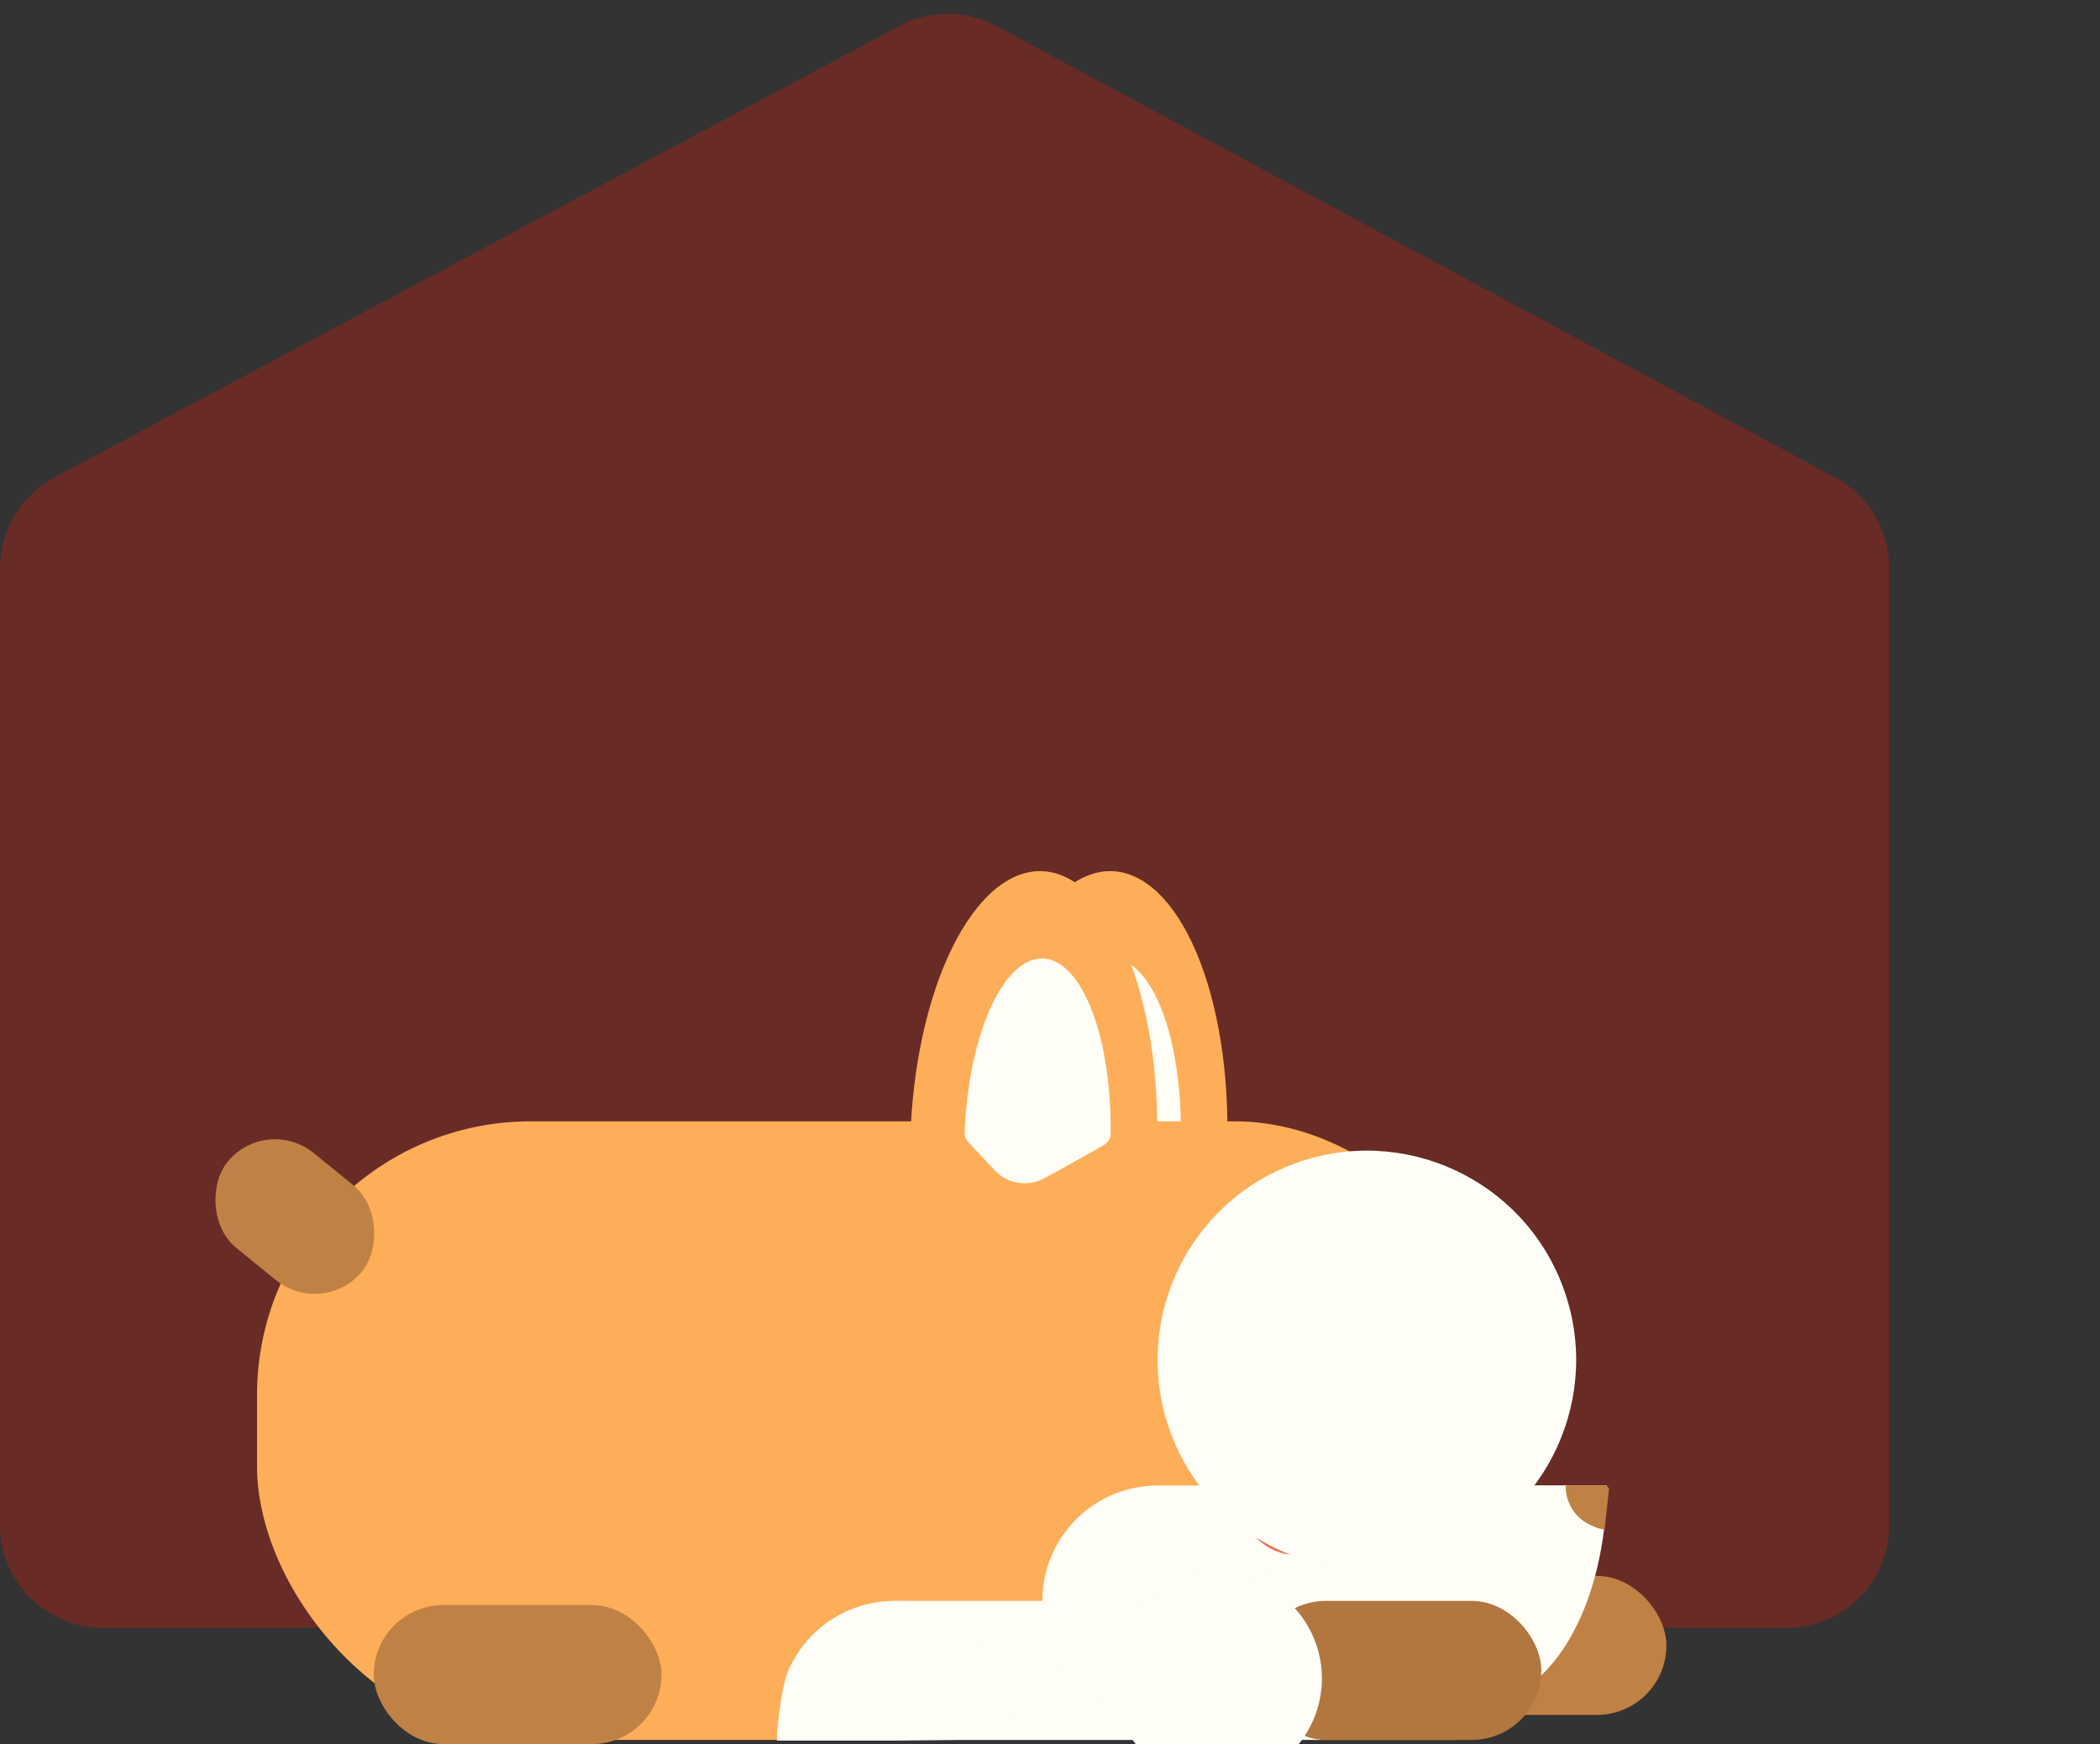 <svg width="1534" height="1274" viewBox="0 0 1534 1274" fill="none" xmlns="http://www.w3.org/2000/svg">
<rect x="0" y="0" width="1534" height="1274" fill="#333333" stroke="none"/>
<style>
    @keyframes pulsate {
      0% { transform: scale(1); }
      50% { transform: scale(1.1); }
      100% { transform: scale(1); }
    }
    .thought-bubble {
      animation: pulsate 2s infinite;
      transform-origin: center;
    }
    .thought-bubble:nth-child(2) {
      animation-delay: 0.5s;
    }
    .thought-bubble:nth-child(3) {
      animation-delay: 1s;
    }
</style>
<path d="M0 414.962C0 387.284 15.244 361.855 39.656 348.812L657.028 18.953C679.184 7.115 705.795 7.155 727.915 19.06L1340.54 348.765C1364.84 361.843 1380 387.211 1380 414.808V1114C1380 1155.42 1346.42 1189 1305 1189H75C33.579 1189 0 1155.42 0 1114V414.962Z" fill="#692B25"/>
<path d="M896.444 836.356C897.91 783.835 889.819 733.251 873.951 695.731C858.083 658.211 835.737 636.828 811.829 636.287C787.922 635.746 764.411 656.09 746.469 692.845C728.528 729.599 717.624 779.753 716.158 832.274L812.543 834.414L896.444 836.356Z" fill="#FEAE59"/>
<path d="M857.467 836.399C860.546 834.665 862.504 831.443 862.541 827.918C862.892 794.876 858.226 763.366 849.418 739.678C840.105 714.635 826.924 700.386 812.774 700.065C798.624 699.745 784.664 713.38 773.965 737.97C763.683 761.604 757.222 793.498 755.866 827.103C755.76 829.719 756.724 832.257 758.505 834.167L777.752 854.814C787.028 864.764 801.883 867.171 813.91 860.672L825.156 854.596L857.467 836.399Z" fill="#FEFEF6"/>
<rect x="1007.11" y="1151.04" width="210.169" height="101.531" rx="50.766" fill="#C08144"/>
<rect x="187.753" y="819.029" width="913.78" height="451.813" rx="200" fill="#FEAE59"/>
<path d="M1173.62 1085.04C1173.62 1105.84 1171.23 1126.44 1166.59 1145.65C1161.94 1164.87 1155.14 1182.33 1146.56 1197.04C1137.98 1211.75 1127.79 1223.41 1116.58 1231.37C1105.37 1239.33 1093.36 1243.43 1081.23 1243.43L1081.23 1085.04H1173.62Z" fill="#FEFEF6"/>
<path d="M653.781 1169.31H1062.95V1270.84H653.781V1169.31Z" fill="#FEFEF6"/>
<path d="M849.736 1085.04H1147.22V1186.57H849.736V1085.04Z" fill="#FEFEF6"/>
<rect x="273.039" y="1172.36" width="210.169" height="101.531" rx="50.766" fill="#C08144"/>
<rect x="194.394" y="813.953" width="126.722" height="89.421" rx="44.71" transform="rotate(39.099 194.394 813.953)" fill="#C08144"/>
<circle cx="947.205" cy="1095.19" r="40.612" fill="#F06E5A"/>
<path d="M738.052 1270.34C738.052 1259.27 735.364 1231.56 731.129 1221.33C726.894 1211.11 720.687 1201.82 712.862 1193.99C705.037 1186.17 695.747 1179.96 685.522 1175.73C675.298 1171.49 664.34 1169.31 653.273 1169.31C642.207 1169.31 631.248 1171.49 621.024 1175.73C610.8 1179.96 601.51 1186.17 593.685 1193.99C585.86 1201.82 579.652 1211.11 575.417 1221.33C571.182 1231.56 567.479 1260.28 567.479 1271.35H651.75L738.052 1270.34Z" fill="#FEFEF6"/>
<path d="M1172.1 1117.02C1168.1 1116.96 1165.67 1115.58 1162 1113.97C1158.33 1112.35 1155.01 1110.01 1152.23 1107.09C1149.44 1104.17 1147.26 1100.72 1145.79 1096.93C1144.32 1093.15 1143.6 1089.11 1143.66 1085.04L1172.3 1085.04C1174.09 1085.04 1175.48 1086.6 1175.28 1088.37L1172.1 1117.02Z" fill="#C08144"/>
<ellipse cx="1037.06" cy="1036.31" rx="14.722" ry="15.23" fill="black"/>
<circle cx="845.673" cy="1169.31" r="84.271" fill="#FEFEF6"/>
<rect x="917.762" y="1169.31" width="208.139" height="101.531" rx="50.766" fill="#B2763F"/>
<path d="M845.234 836.356C846.7 783.835 838.609 733.251 822.741 695.731C806.873 658.211 784.527 636.828 760.62 636.287C736.712 635.746 713.201 656.09 695.259 692.845C677.318 729.599 666.414 779.753 664.948 832.274L761.333 834.414L845.234 836.356Z" fill="#FEAE59"/>
<path d="M806.259 836.399C809.338 834.665 811.296 831.443 811.333 827.918C811.684 794.876 807.018 763.366 798.21 739.678C788.897 714.635 775.716 700.386 761.566 700.065C747.416 699.745 733.456 713.38 722.757 737.97C712.475 761.604 706.014 793.498 704.658 827.103C704.552 829.719 705.516 832.257 707.297 834.167L726.544 854.814C735.82 864.764 750.675 867.171 762.702 860.672L773.948 854.596L806.259 836.399Z" fill="#FEFEF6"/>
<ellipse cx="1022.86" cy="950.444" rx="36.804" ry="19.291" transform="rotate(12.56 1022.86 950.444)" fill="#FEFEF6"/>
<rect x="995.94" y="993.668" width="80.548" height="99.501" rx="40.274" fill="#FAFAF8"/>
<rect x="1024.37" y="1014.99" width="35.536" height="56.857" rx="17.768" fill="black"/>
<circle cx="1027.4" cy="1025.13" r="11.845" transform="rotate(-3.307 1027.4 1025.13)" fill="#FAFAF8"/>
<!-- Animated thought bubbles -->
<circle class="thought-bubble" cx="1172.34" cy="725.889" r="76.428" transform="rotate(-20.372 1172.34 725.889)" fill="#FEFEF6"/>
<circle class="thought-bubble" cx="1117.15" cy="857.802" r="28.024" transform="rotate(-20.372 1117.15 857.802)" fill="#FEFEF6"/>
<circle class="thought-bubble" cx="1281.62" cy="493.263" r="152.857" transform="rotate(-20.372 1281.62 493.263)" fill="#FEFEF6"/>

</svg>
